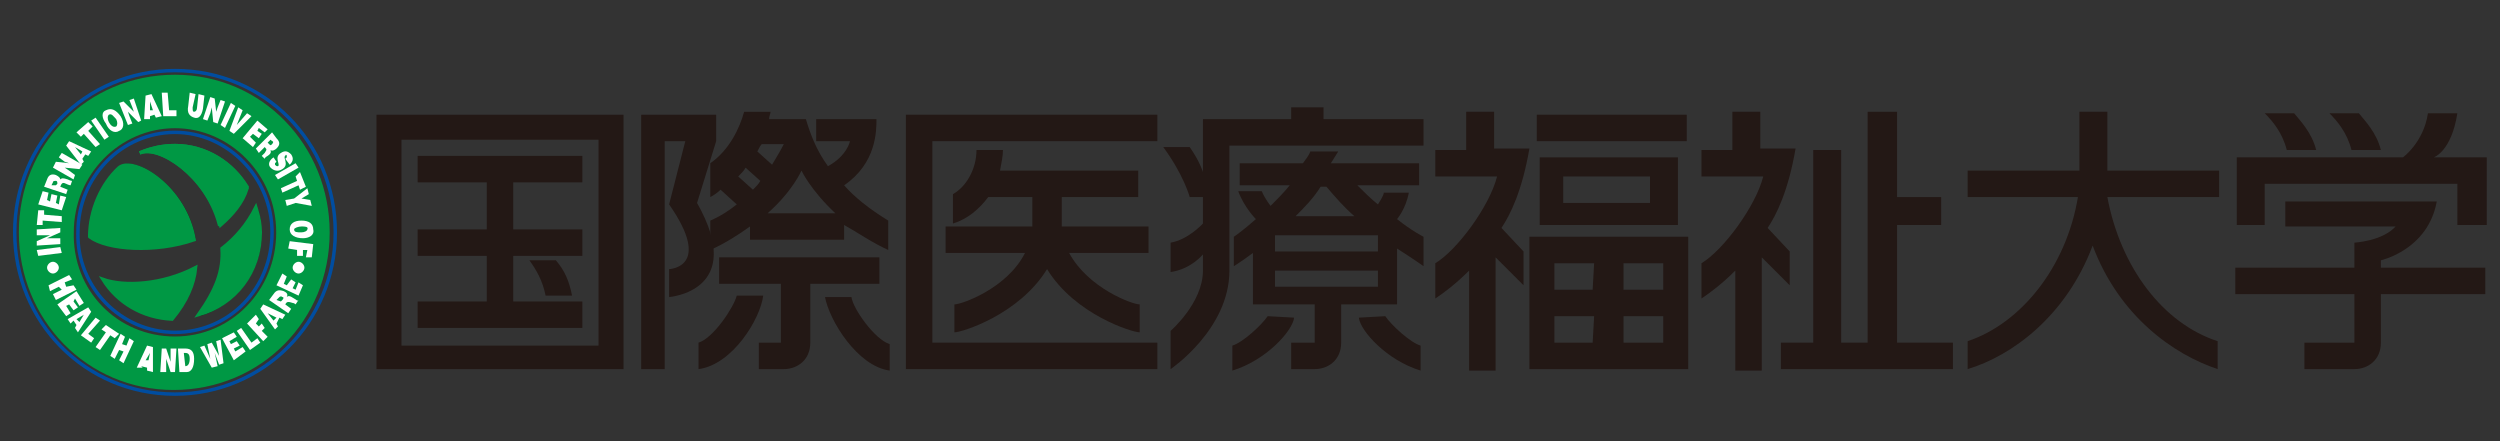 <?xml version="1.0" encoding="utf-8"?>
<!-- Generator: Adobe Illustrator 26.1.0, SVG Export Plug-In . SVG Version: 6.00 Build 0)  -->
<svg version="1.1" id="a" xmlns="http://www.w3.org/2000/svg" xmlns:xlink="http://www.w3.org/1999/xlink" x="0px" y="0px"
	 viewBox="0 0 170 30" style="enable-background:new 0 0 170 30;" xml:space="preserve">
<rect x="0" y="0" width="170" height="30" fill="#333333" stroke="none"/>
<style type="text/css">
	.st0{fill:none;stroke:#004DA0;stroke-width:0.235;}
	.st1{fill:none;stroke:#231815;stroke-width:0.235;}
	.st2{fill:#009844;stroke:#009844;stroke-width:0.235;}
	.st3{fill:#231815;}
	.st4{fill:#FFFFFF;}
	.st5{fill:none;stroke:#000000;stroke-width:0.121;}
</style>
<g>
	<g>
		<g>
			<path class="st0" d="M11.9,26.8c6,0,10.9-4.9,10.9-11s-4.8-11-10.9-11S1,9.7,1,15.8S5.8,26.8,11.9,26.8z"/>
			<path class="st1" d="M11.9,15.8"/>
		</g>
		<g>
			<path class="st0" d="M11.9,22.6c3.7,0,6.6-3,6.6-6.8c0-3.7-3-6.8-6.6-6.8s-6.6,3-6.6,6.8C5.2,19.5,8.2,22.6,11.9,22.6z"/>
			<path class="st1" d="M11.9,15.8"/>
		</g>
		<path class="st2" d="M1.4,15.8C1.4,9.9,6,5.2,11.9,5.2S22.3,10,22.3,15.8c0,5.9-4.6,10.6-10.5,10.6C6,26.4,1.4,21.7,1.4,15.8z
			 M11.9,23c3.9,0,7-3.2,7-7.2s-3.2-7.2-7-7.2s-7,3.2-7,7.2C4.8,19.8,7.9,23,11.9,23z"/>
		<g>
			<path class="st3" d="M7,19c1,1.6,2.8,2.6,4.7,2.7c0.9-1.2,1.4-2.4,1.6-3.5C10.9,19.4,8.4,19.5,7,19z"/>
			<path class="st3" d="M15.2,17c0.1,1.5-0.4,2.8-1.6,4.5c2.4-0.7,4.2-3,4.2-5.6c0-0.6-0.1-1.1-0.2-1.6C16.9,15.3,16.1,16.2,15.2,17
				z"/>
			<path class="st3" d="M13.3,16.2c-0.6-3.6-4.2-5.7-5.1-4.9c-1.2,1.1-2,2.9-2,4.7C7.3,17,10.6,17.2,13.3,16.2z"/>
			<path class="st3" d="M6.1,16.1C6.1,16,6.1,16.2,6.1,16.1L6.1,16.1z"/>
			<path class="st3" d="M15,15.3L15,15.3L15,15.3z"/>
			<path class="st2" d="M6.1,16.1c0-1.8,0.8-3.6,2-4.7c1-0.8,4.5,1.3,5.1,4.9C10.6,17.2,7.3,17,6.1,16.1C6.1,16.2,6.1,16,6.1,16.1z
				 M11.7,21.7c-2-0.1-3.7-1.1-4.7-2.7c1.4,0.5,4,0.4,6.3-0.8C13.2,19.3,12.7,20.5,11.7,21.7z M17.7,15.8c0,2.7-1.7,4.9-4.2,5.6
				c1.2-1.7,1.7-3,1.6-4.5c0.9-0.7,1.7-1.6,2.3-2.8C17.6,14.7,17.7,15.3,17.7,15.8z M15,15.3L15,15.3L15,15.3L15,15.3
				c-0.9-3.3-4.2-5.5-5.5-4.9c0.7-0.3,1.5-0.5,2.4-0.5c2.1,0,4,1.2,4.9,2.9C16.5,13.8,15.8,14.6,15,15.3z"/>
			<path class="st2" d="M11.9,9.9c-0.9,0-1.7,0.2-2.4,0.5c1.3-0.6,4.5,1.5,5.4,4.8c0.8-0.6,1.5-1.4,1.9-2.5
				C15.8,11.1,14,9.9,11.9,9.9z"/>
		</g>
		<g>
			<path class="st4" d="M4.2,17.2l-1.6,0.2L2.5,17l1.6-0.2L4.2,17.2z"/>
			<path class="st4" d="M3.4,16H3H2.5v-0.4l1.6-0.1v0.3l-0.9,0.4h0.4h0.5v0.4l-1.6,0.1v-0.3L3.4,16z"/>
			<path class="st4" d="M2.5,15.3l0.1-1H3v0.3l1.2,0.1v0.4L2.9,15v0.3H2.5z"/>
			<path class="st4" d="M4.2,14.3l-1.6-0.4L2.9,13l0.4,0.1l-0.1,0.5l0.2,0.1l0.1-0.5l0.4,0.1l-0.1,0.5L4,13.9l0.1-0.6l0.4,0.1
				L4.2,14.3z"/>
			<path class="st4" d="M4.1,12.7l0.5,0.2l-0.1,0.3L3,12.7l0.2-0.5c0.1-0.3,0.3-0.4,0.6-0.3C4,12,4.1,12.1,4.1,12.2
				c0.1-0.1,0.2-0.1,0.5,0c0.2,0.1,0.3,0.1,0.3,0.1l0,0l-0.1,0.3c0,0-0.1,0-0.3-0.1S4.2,12.4,4.1,12.7L4.1,12.7z M3.8,12.6l0.1-0.1
				c0-0.1,0-0.2-0.1-0.2c-0.1,0-0.2,0-0.2,0.1l-0.1,0.2H3.8z"/>
			<path class="st4" d="M4.7,11.1L4.4,11L4,10.7l0.2-0.3l1.4,0.8l-0.2,0.3l-1-0.1l0.3,0.2l0.4,0.3L5,12.2l-1.4-0.8L3.8,11L4.7,11.1z
				"/>
			<path class="st4" d="M5.5,11.2l-1-1.3l0.2-0.3l1.5,0.7L6,10.6l-0.2-0.1l-0.2,0.3L5.7,11L5.5,11.2z M5.1,10l0.4,0.5l0.1-0.2
				L5.1,10z"/>
			<path class="st4" d="M5.2,9L6,8.3l0.3,0.3L6,8.9l0.8,0.9L6.5,10L5.7,9.1L5.5,9.3L5.2,9z"/>
			<path class="st4" d="M7.1,9.5L6.2,8.2L6.5,8l0.9,1.3L7.1,9.5z"/>
			<path class="st4" d="M8.2,7.9c0.3,0.5,0.2,0.9-0.1,1c-0.3,0.2-0.7,0-0.9-0.5C6.9,8,6.9,7.6,7.2,7.5C7.6,7.3,7.9,7.5,8.2,7.9z
				 M7.4,8.3c0.1,0.2,0.3,0.4,0.5,0.3C8,8.5,8,8.3,7.9,8.1C7.7,7.9,7.6,7.7,7.4,7.8C7.3,7.9,7.3,8.1,7.4,8.3z"/>
			<path class="st4" d="M9.1,7.6L9,7.3L8.8,6.8l0.3-0.1l0.5,1.5L9.4,8.3L8.7,7.6l0.1,0.3L9,8.4L8.7,8.5L8.1,7l0.3-0.1L9.1,7.6z"/>
			<path class="st4" d="M9.8,8.1l0.1-1.6l0.4-0.1L11,7.9L10.6,8l-0.1-0.2l-0.3,0.1v0.2H9.8z M10.2,6.9v0.6h0.2L10.2,6.9z"/>
			<path class="st4" d="M11.1,7.9L11,6.3h0.4l0.1,1.2H12v0.4H11.1z"/>
			<path class="st4" d="M12.9,6.3l0.4,0.1l-0.2,0.9c0,0.2,0,0.3,0.1,0.3s0.2-0.1,0.2-0.3l0.1-0.9l0.4,0.1l-0.1,0.9
				c-0.1,0.5-0.3,0.7-0.6,0.6c-0.3-0.1-0.5-0.3-0.4-0.8L12.9,6.3z"/>
			<path class="st4" d="M14.7,7.6l0.1-0.3L15,6.8l0.3,0.1l-0.5,1.5l-0.3-0.1l-0.1-1l-0.1,0.4l-0.2,0.5l-0.3-0.1l0.5-1.5l0.3,0.1
				L14.7,7.6z"/>
			<path class="st4" d="M15,8.5L15.7,7L16,7.2l-0.7,1.5L15,8.5z"/>
			<path class="st4" d="M16.2,7.3l0.3,0.2l-0.4,1l0.7-0.8l0.3,0.2l-1.2,1.2l-0.3-0.2L16.2,7.3z"/>
			<path class="st4" d="M16.5,9.4l1-1.2l0.7,0.6L18,9l-0.4-0.3l-0.1,0.2l0.3,0.2l-0.2,0.3l-0.4-0.3L17,9.3l0.4,0.4L17.2,10L16.5,9.4
				z"/>
			<path class="st4" d="M18,10l-0.4,0.4l-0.2-0.3L18.5,9l0.3,0.4c0.3,0.3,0.2,0.5,0,0.7c-0.1,0.1-0.3,0.2-0.4,0.1
				c0,0.1,0.1,0.2-0.2,0.4C18,10.7,18,10.8,18,10.8l0,0l-0.2-0.2c0,0,0.1-0.1,0.2-0.2C18.1,10.2,18.2,10.2,18,10L18,10z M18.2,9.7
				l0.1,0.1c0.1,0.1,0.1,0.1,0.2,0s0.1-0.2,0-0.2l-0.1-0.1L18.2,9.7z"/>
			<path class="st4" d="M19.4,10.8l0.1-0.1v-0.1c0-0.1-0.1-0.1-0.1,0c-0.2,0.1,0.3,0.6-0.2,0.9c-0.3,0.2-0.6,0.1-0.8-0.1
				c-0.2-0.2-0.1-0.5,0.2-0.7l0.2,0.3l-0.1,0.1v0.1c0.1,0.1,0.1,0.1,0.2,0.1c0.2-0.1-0.3-0.6,0.2-0.9c0.3-0.2,0.5-0.1,0.7,0.1
				c0.2,0.3,0.1,0.5-0.1,0.7L19.4,10.8z"/>
			<path class="st4" d="M18.7,11.9l1.4-0.8l0.2,0.3l-1.4,0.8L18.7,11.9z"/>
			<path class="st4" d="M20.4,11.7l0.4,1l-0.4,0.2l-0.1-0.3l-1.1,0.5l-0.1-0.3l1.1-0.5L20.1,12L20.4,11.7z"/>
			<path class="st4" d="M19.5,14l-0.1-0.4l0.6-0.1l0.9-0.7l0.1,0.4l-0.5,0.3l0.6,0.1l0.1,0.4l-1.1-0.2L19.5,14z"/>
			<path class="st4" d="M20.6,16.2c-0.5,0-0.9-0.2-0.9-0.6S20,15,20.5,15s0.8,0.2,0.8,0.6C21.4,16,21,16.2,20.6,16.2z M20.5,15.4
				c-0.2,0-0.5,0.1-0.5,0.2c0,0.2,0.2,0.2,0.5,0.2c0.2,0,0.4-0.1,0.4-0.2C21,15.4,20.7,15.4,20.5,15.4z"/>
			<path class="st4" d="M19.7,16.4l1.6,0.2l-0.1,0.9h-0.4l0.1-0.5h-0.3v0.4h-0.4V17l-0.6-0.1L19.7,16.4z"/>
			<path class="st5" d="M11.9,15.8"/>
		</g>
		<path class="st4" d="M3.3,19.4l1.4-0.7L4.9,19l-0.5,0.2l0.1,0.3L5,19.4l0.2,0.3l-1.4,0.7L3.6,20l0.6-0.3L4,19.5l-0.6,0.3L3.3,19.4
			z"/>
		<path class="st4" d="M3.9,20.7l1.3-0.9l0.5,0.8l-0.3,0.2l-0.3-0.5L5,20.5l0.3,0.4L5,21.1l-0.3-0.4l-0.2,0.1l0.3,0.5l-0.3,0.2
			L3.9,20.7z"/>
		<path class="st4" d="M4.6,21.7L6,20.9l0.2,0.3l-0.9,1.4l-0.2-0.3l0.1-0.2L5,21.8L4.8,22L4.6,21.7z M5.7,21.4l-0.5,0.3l0.2,0.2
			L5.7,21.4z"/>
		<path class="st4" d="M5.5,22.8l1-1.2l0.3,0.2L6,22.7L6.4,23l-0.2,0.3L5.5,22.8z"/>
		<path class="st4" d="M7.2,22.1l0.9,0.6L7.8,23l-0.3-0.2l-0.7,1l-0.3-0.2l0.7-1l-0.3-0.2L7.2,22.1z"/>
		<path class="st4" d="M7.5,24.2l0.7-1.5l0.3,0.2l-0.2,0.5l0.3,0.1L8.8,23l0.3,0.2l-0.7,1.5l-0.3-0.2l0.3-0.6l-0.3-0.1l-0.3,0.6
			L7.5,24.2z"/>
		<path class="st4" d="M9.3,25l0.7-1.5l0.4,0.1v1.7L10,25.2V25l-0.4-0.1L9.7,25H9.3z M10.2,24l-0.3,0.5h0.2L10.2,24z"/>
		<path class="st4" d="M11.6,24.6v-0.4v-0.5H12l-0.1,1.6h-0.3l-0.3-0.9v0.4v0.5h-0.4l0.1-1.6h0.3L11.6,24.6z"/>
		<path class="st4" d="M12.2,25.3l-0.1-1.6h0.5c0.4,0,0.6,0.2,0.6,0.7c0,0.6-0.2,0.9-0.5,0.9H12.2z M12.6,24.9L12.6,24.9
			c0.2,0,0.3-0.2,0.3-0.5S12.8,24,12.6,24h-0.1L12.6,24.9z"/>
		<path class="st4" d="M14.9,24.2L14.9,24.2l-0.2-1l0.3-0.1l0.2,1.6l-0.3,0.1L14.6,24l0,0l0.2,0.9L14.4,25l-0.8-1.4l0.3-0.1l0.4,0.9
			l0,0l-0.2-1l0.3-0.1L14.9,24.2z"/>
		<path class="st4" d="M15.9,24.5L15.1,23l0.8-0.4l0.2,0.3l-0.5,0.3l0.1,0.2l0.4-0.2l0.2,0.3l-0.4,0.2l0.1,0.2l0.5-0.3l0.2,0.3
			L15.9,24.5z"/>
		<path class="st4" d="M17,23.8l-0.9-1.3l0.3-0.2l0.7,1l0.4-0.3l0.2,0.3L17,23.8z"/>
		<path class="st4" d="M17.9,23.2L16.8,22l0.6-0.6l0.2,0.3L17.4,22l0.2,0.2l0.2-0.2l0.2,0.3l-0.2,0.2l0.4,0.4L17.9,23.2z"/>
		<path class="st4" d="M18.7,22.4l-1-1.4l0.2-0.3l1.5,0.7l-0.2,0.3L19,21.6L18.8,22l0.1,0.2L18.7,22.4z M18.2,21.3l0.4,0.5l0.2-0.2
			L18.2,21.3z"/>
		<path class="st4" d="M19.4,20.7l0.4,0.3l-0.2,0.3l-1.3-0.9l0.3-0.4c0.2-0.3,0.4-0.3,0.7-0.2c0.2,0.1,0.3,0.2,0.2,0.4
			c0.1-0.1,0.2-0.1,0.5,0.1c0.2,0.1,0.2,0.2,0.3,0.1l0,0l-0.2,0.3c0,0-0.1-0.1-0.2-0.1C19.6,20.5,19.5,20.5,19.4,20.7L19.4,20.7z
			 M19.1,20.5l0.1-0.1c0.1-0.1,0.1-0.2,0-0.2c-0.1-0.1-0.2,0-0.2,0l-0.2,0.2L19.1,20.5z"/>
		<path class="st4" d="M20.3,20.1l-1.5-0.7l0.4-0.8l0.3,0.2l-0.2,0.5l0.2,0.1l0.3-0.4l0.3,0.2l-0.2,0.4l0.2,0.1l0.2-0.5l0.3,0.2
			L20.3,20.1z"/>
		<g>
			<path class="st4" d="M20.3,18.6c0.2,0,0.4-0.2,0.4-0.4c0-0.2-0.2-0.4-0.4-0.4s-0.4,0.2-0.4,0.4S20.1,18.6,20.3,18.6z"/>
			<path class="st4" d="M3.6,18.6c0.2,0,0.4-0.2,0.4-0.4c0-0.2-0.2-0.4-0.4-0.4S3.2,18,3.2,18.2C3.2,18.4,3.4,18.6,3.6,18.6z"/>
			<path class="st4" d="M20.3,18.2"/>
		</g>
	</g>
	<g>
		<path class="st3" d="M94.2,21.5c0.4,0.6,1.7,1.8,2.4,2v1.7c-2.3-0.7-4.1-2.7-4.2-3.6L94.2,21.5z"/>
		<path class="st3" d="M70.8,14.7"/>
		<path class="st3" d="M25.6,7.8h16.8v17.3H25.6C25.6,25.1,25.6,7.8,25.6,7.8z M27.3,23.5h13.4v-14H27.3V23.5z"/>
		<path class="st3" d="M34,11.5"/>
		<path class="st3" d="M34,21.4"/>
		<polygon class="st3" points="34.9,17.4 39.6,17.4 39.6,15.6 34.9,15.6 34.9,12.4 39.6,12.4 39.6,10.6 28.4,10.6 28.4,12.4 
			33.1,12.4 33.1,15.6 28.4,15.6 28.4,17.4 33.1,17.4 33.1,20.5 28.4,20.5 28.4,22.3 39.6,22.3 39.6,20.5 34.9,20.5 		"/>
		<path class="st3" d="M34,16.5"/>
		<path class="st3" d="M38.9,20.1c-0.2-1-0.5-1.7-1.1-2.4h-1.8c0.5,0.7,0.9,1.4,1.1,2.4H38.9z"/>
		<g>
			<path class="st3" d="M43.6,25.1V7.8h5.1v1.8l-1.3,4.2c3.4,6-1.9,6.4-1.9,6.4v-1.9c0,0,3-0.1,0-4.4l1.1-4.3h-1.4v15.5
				C45.3,25.1,43.6,25.1,43.6,25.1z"/>
		</g>
		<g>
			<g>
				<path class="st3" d="M53.3,25.1c0.9,0,1.8-0.6,1.8-1.8v-4h4.7v-1.8H48.9v1.8h4.2v4h-1.5v1.8C51.8,25.1,52.4,25.1,53.3,25.1z"/>
			</g>
		</g>
		<g>
			<path class="st3" d="M56.1,20.2c0.3,1.6,2.2,4.7,4.4,5v-1.8c-1-0.3-2.5-2.4-2.6-3.2H56.1z"/>
		</g>
		<g>
			<path class="st3" d="M50.1,20.1c-0.2,0.8-1.6,2.9-2.6,3.2v1.8c2.3-0.3,4.2-3.4,4.4-5H50.1z"/>
		</g>
		<path class="st3" d="M60.4,17v-2c-1.3-0.8-2.3-1.6-3-2.4c2.2-1.5,2.2-3.7,2.2-4.5h-4.1v1.5h2.3c0,0-0.2,1-1.5,1.7
			c-0.8-1.1-1.2-2.2-1.5-3.2h-2.5c0-0.2,0.1-0.4,0.1-0.5h-1.8c-0.3,1.1-1,2.6-2.3,3.5v2.3c0.2-0.1,0.5-0.3,0.7-0.5l1.1,1
			c-0.5,0.4-1.1,0.8-1.8,1.1v2c1.1-0.5,2-1.1,2.7-1.6v0.9h6.4v-1C58.3,15.8,59.3,16.5,60.4,17z M51.8,9.8h1.5
			c-0.2,0.4-0.5,0.9-0.8,1.4l-1-0.9C51.6,10.1,51.7,9.9,51.8,9.8z M51.2,12.9l-1-0.9c0.2-0.2,0.4-0.4,0.5-0.6l1,0.9
			C51.6,12.5,51.4,12.7,51.2,12.9z M52.2,14.5c1.7-1.5,2.3-2.9,2.3-2.9s0.6,1.3,2.3,2.9H52.2z"/>
		<polygon class="st3" points="78.7,7.8 61.6,7.8 61.6,25.1 78.7,25.1 78.7,23.3 63.4,23.3 63.4,9.6 78.7,9.6 		"/>
		<path class="st3" d="M77.4,11.6v1.8h-5.2v2h5.9v1.8h-5.4c1.3,2.4,4.3,3.5,4.8,3.5v1.9c-0.5,0-4.4-1.2-6.3-4.3
			c-1.9,3.1-5.8,4.3-6.3,4.3v-1.9c0.5,0,3.6-1.1,4.8-3.5h-5.4v-1.8h5.9v-2h-3c-0.6,0.8-1.4,1.5-2.4,1.8v-2c0.9-0.5,1.6-1.7,1.6-3
			h1.8c0,0.4-0.1,0.9-0.2,1.4C68,11.6,77.4,11.6,77.4,11.6z"/>
		<path class="st3" d="M86.2,21.5c-0.4,0.6-1.7,1.8-2.4,2v1.7c2.3-0.7,4.1-2.7,4.2-3.6L86.2,21.5z"/>
		<path class="st3" d="M81.8,17.3c0,0.4,0,0.8,0,1.1c0,2.2-2.2,4.1-2.2,4.1v2.6c0,0,4-2.7,4-6.7c0-2.3,0-8.5,0-8.5h13.2V8.1H90V7.3
			h-2.2v0.8h-6c0,0,0,1.6,0,3.6c0,0-0.2-0.7-0.9-1.7h-1.8c1.4,1.9,1.8,3.4,1.8,3.4h0.9c0,0.6,0,1.2,0,1.8c0,0-1,1.1-2.2,1.3v2
			C81,18.3,81.8,17.3,81.8,17.3L81.8,17.3z"/>
		<path class="st3" d="M93.7,17.1V16h-7v1.1H93.7z M93.7,19.5v-1.1h-7v1.1H93.7z M89.8,12.7c-0.5,0.8-1.1,1.4-1.7,2h0.2H92h0.1
			c-0.7-0.6-1.3-1.3-1.9-2H89.8z M95,14.9c1,0.8,1.8,1.2,1.8,1.2v2c0,0-0.7-0.5-1.8-1.2v3.8h-3.8v2.6c0,1.2-0.9,1.8-1.8,1.8
			s-1.6,0-1.6,0v-1.8h1.6v-2.6h-4.2v-3.5c-0.8,0.6-1.3,0.9-1.3,0.9v-2c0,0,0.6-0.4,1.5-1.2c0,0-0.8-0.8-1.2-1.9h1.6
			c0.2,0.5,0.6,1,0.6,1c0.4-0.4,0.9-0.9,1.3-1.4h-3.4v-1.5h4.3c0.2-0.3,0.4-0.5,0.5-0.8h1.9c-0.2,0.3-0.3,0.5-0.5,0.8h6v1.5h-4.2
			c0.5,0.5,0.9,0.9,1.4,1.3c0,0,0.4-0.6,0.4-0.8h1.7C95.6,14.2,95,14.9,95,14.9z"/>
		<path class="st3" d="M101.7,17.5v7.7h-1.8v-6.8c-0.9,0.9-1.7,1.5-2.3,1.9v-2.4c1.5-0.9,3.7-3.9,4.2-5.9h-4.2v-1.8h2.1V7.6h1.9v2.5
			h2.4c-0.5,2.9-1.3,4.5-1.9,5.4l1.5,1.6v2.3L101.7,17.5z"/>
		<rect x="104.5" y="7.8" class="st3" width="10.2" height="1.8"/>
		<path class="st3" d="M104.7,10.7h9.4v4.6h-9.4V10.7z M106.3,13.8h5.9V12h-5.9V13.8z"/>
		<path class="st3" d="M104,16.1v9h10.8v-9H104z M108.3,23.3h-2.6v-1.8h2.7L108.3,23.3L108.3,23.3z M108.3,19.7h-2.6v-1.8h2.7
			L108.3,19.7L108.3,19.7z M113.1,23.3h-2.7v-1.8h2.7V23.3z M113.1,19.7h-2.7v-1.8h2.7V19.7z"/>
		<path class="st3" d="M119.8,17.5v7.7H118v-6.8c-0.9,0.9-1.7,1.5-2.3,1.9v-2.4c1.5-0.9,3.7-3.9,4.2-5.9h-4.2v-1.8h2.1V7.6h1.9v2.5
			h2.4c-0.5,2.9-1.3,4.5-1.9,5.4l1.5,1.6v2.3L119.8,17.5z"/>
		<polygon class="st3" points="123.3,10.2 123.3,23.3 121.1,23.3 121.1,25.1 132.8,25.1 132.8,23.3 129,23.3 129,15.3 132,15.3 
			132,13.4 129,13.4 129,7.6 127,7.6 127,23.3 125.2,23.3 125.2,10.2 		"/>
		<path class="st3" d="M150.9,13.4v-1.8h-7.6v-4h-1.9v4h-7.6v1.8h7.5c-0.8,4.8-3.9,8.6-7.5,9.8v1.9c3-0.9,6.7-3.6,8.5-8.4
			c1.8,4.8,5.5,7.4,8.5,8.4v-1.9c-3.7-1.2-6.6-5-7.5-9.8C143.3,13.4,150.9,13.4,150.9,13.4z"/>
		<path class="st3" d="M154,12.5v2.8h-1.9v-4.6h11.3c0,0,1.4-1,1.7-3h2c-0.4,2.6-1.6,3-1.6,3h3.6v4.6h-2v-2.8
			C167,12.5,154,12.5,154,12.5z"/>
		<path class="st3" d="M157.5,10.2c-0.3-1.2-1.1-2-1.5-2.5h-2c0.5,0.5,1.2,1.3,1.5,2.5H157.5z"/>
		<g>
			<g>
				<path class="st3" d="M160.1,25.1c0.9,0,1.8-0.6,1.8-1.8V20h7.1v-1.8h-7.1v-0.5c0,0,3.2-0.7,3.8-4h-10.3v1.7h7.5
					c-0.9,1-2.8,1.1-2.8,1.1v1.7H152V20h8.1v3.3h-3.4v1.8C156.7,25.1,159.2,25.1,160.1,25.1z"/>
			</g>
		</g>
		<path class="st3" d="M161.9,10.2c-0.3-1.2-1.1-2-1.5-2.5h-2c0.5,0.5,1.2,1.3,1.5,2.5H161.9z"/>
	</g>
</g>
</svg>
